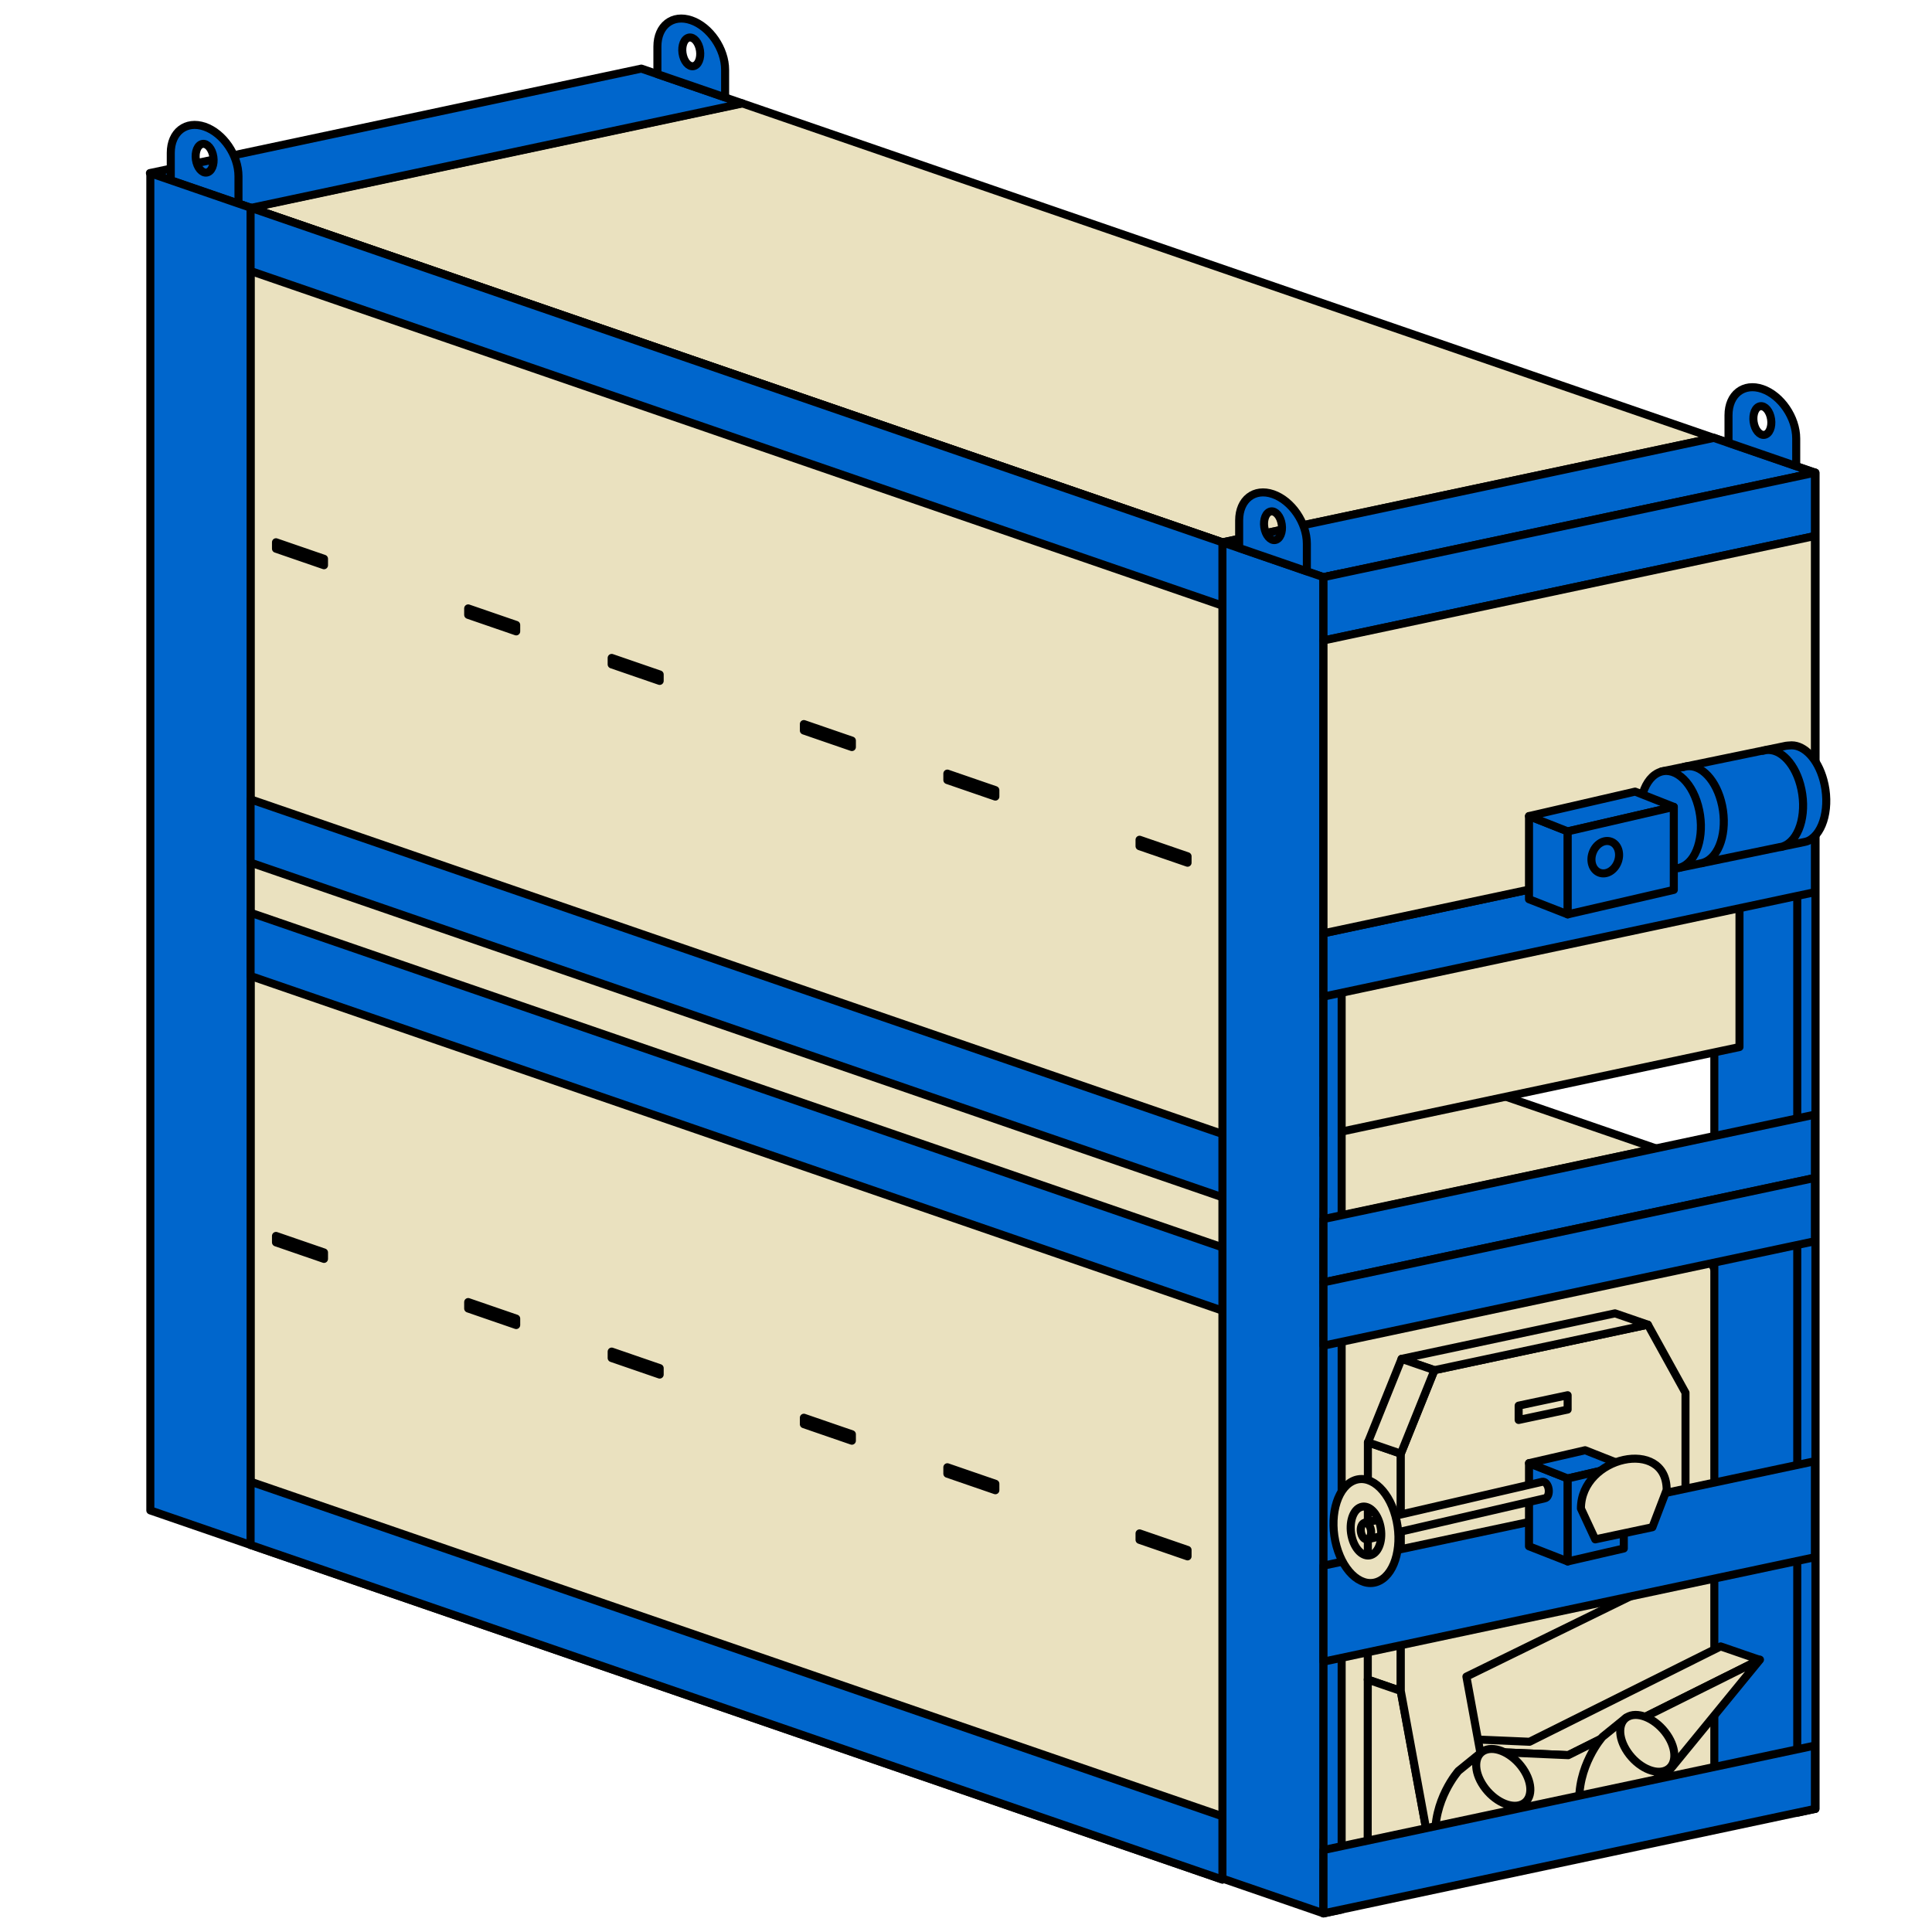 <?xml version="1.0" encoding="UTF-8" standalone="no"?><!DOCTYPE svg PUBLIC "-//W3C//DTD SVG 1.1//EN" "http://www.w3.org/Graphics/SVG/1.1/DTD/svg11.dtd"><svg width="100%" height="100%" viewBox="0 0 500 500" version="1.1" xmlns="http://www.w3.org/2000/svg" xmlns:xlink="http://www.w3.org/1999/xlink" xml:space="preserve" xmlns:serif="http://www.serif.com/" style="fill-rule:evenodd;clip-rule:evenodd;stroke-linecap:round;stroke-linejoin:round;stroke-miterlimit:1.5;"><g id="JCT_930RL_1"><rect x="0" y="-0" width="500" height="500" style="fill:none;"/><g><path d="M450.178,341.858l-0,120.286l-107.657,22.883l-0,-120.286l-21.606,-44.638l107.657,-22.883l21.606,44.638Z" style="fill:#eae1bf;stroke:#000;stroke-width:2.08px;"/><path d="M443.666,113.329l0,345.804l26.159,9.007l0,-345.804l-26.159,-9.007Z" style="fill:#06c;stroke:#000;stroke-width:2.08px;"/><path d="M405.888,454.224l-22.831,-0.977l-10.041,-3.458l22.831,0.978l49.453,-24.678l10.041,3.458l-49.453,24.677Z" style="fill:#eae1bf;stroke:#000;stroke-width:2.08px;"/><path d="M180.13,211.661l-115.278,24.581l248.479,85.558l115.278,-24.58l-248.479,-85.559Z" style="fill:#eae1bf;stroke:#000;stroke-width:2.08px;"/><path d="M354.014,373.275l-0.034,61.398l8.506,2.929l0.034,-61.398l-8.506,-2.929Z" style="fill:#eae1bf;stroke:#000;stroke-width:2.08px;"/><path d="M353.957,476.718l0.023,-42.045l8.506,2.929l8.276,44.902l-16.805,-5.786Z" style="fill:#eae1bf;stroke:#000;stroke-width:2.08px;"/><path d="M192.029,26.728l251.509,86.601l-127.176,27.032l-251.509,-86.601l127.176,-27.032Z" style="fill:#eae1bf;stroke:#000;stroke-width:2.08px;"/><path d="M469.697,122.336l-26.159,-9.007l-127.176,27.032l26.159,9.008l127.176,-27.033Z" style="fill:#06c;stroke:#000;stroke-width:2.08px;"/><path d="M192.146,26.768l-26.173,-9.012l-127.177,27.032l26.174,9.012l127.176,-27.032Z" style="fill:#06c;stroke:#000;stroke-width:2.08px;"/><path d="M185.254,402.624l112.277,38.66l-13.407,2.849l-112.277,-38.66l13.407,-2.849Z" style="fill:#eae1bf;stroke:#000;stroke-width:2.08px;"/><path d="M316.362,140.362l-0,345.804l26.159,9.007l-0,-345.804l-26.159,-9.007Z" style="fill:#06c;stroke:#000;stroke-width:2.08px;"/><path d="M320.692,134.673c0,-5.409 3.926,-8.449 8.761,-6.784c4.836,1.665 8.761,7.408 8.761,12.817l0,7.141l-17.522,-6.034l0,-7.14Zm6.652,2.466c0.541,1.97 1.923,3.081 3.088,2.477c1.165,-0.591 1.671,-2.668 1.129,-4.636c-0.539,-1.969 -1.922,-3.08 -3.087,-2.482c-1.163,0.593 -1.67,2.674 -1.13,4.641Z" style="fill:#06c;stroke:#000;stroke-width:2.08px;"/><path d="M44.197,39.563c-0,-5.408 3.926,-8.448 8.761,-6.783c4.835,1.665 8.761,7.408 8.761,12.817l0,7.141l-17.522,-6.034l-0,-7.141Zm6.652,2.467c0.541,1.97 1.923,3.08 3.088,2.477c1.164,-0.591 1.671,-2.669 1.129,-4.636c-0.539,-1.97 -1.922,-3.08 -3.087,-2.482c-1.163,0.593 -1.67,2.673 -1.13,4.641Z" style="fill:#06c;stroke:#000;stroke-width:2.08px;"/><path d="M447.337,107.447c-0,-5.409 3.925,-8.448 8.761,-6.784c4.835,1.665 8.761,7.408 8.761,12.817l0,7.141l-17.522,-6.034l-0,-7.14Zm6.651,2.466c0.541,1.971 1.924,3.081 3.089,2.477c1.164,-0.591 1.671,-2.668 1.129,-4.636c-0.539,-1.969 -1.922,-3.08 -3.087,-2.482c-1.164,0.593 -1.67,2.674 -1.131,4.641Z" style="fill:#06c;stroke:#000;stroke-width:2.08px;"/><path d="M170.136,12.036c0,-5.409 3.926,-8.448 8.762,-6.783c4.835,1.665 8.761,7.408 8.761,12.816l-0,7.141l-17.523,-6.033l0,-7.141Zm6.652,2.466c0.541,1.971 1.923,3.081 3.089,2.478c1.164,-0.592 1.671,-2.669 1.129,-4.637c-0.54,-1.969 -1.922,-3.079 -3.088,-2.482c-1.163,0.593 -1.67,2.674 -1.13,4.641Z" style="fill:#06c;stroke:#000;stroke-width:2.08px;"/><path d="M426.47,342.822l9.734,17.612l-0,45.718l-56.699,27.755l3.547,19.337l22.81,0.994l49.617,-24.718l-34.678,42.38l-50.019,10.632l-8.257,-44.904l0,-61.41l8.705,-21.619l55.24,-11.777Z" style="fill:#eae1bf;stroke:#000;stroke-width:2.08px;"/><path d="M405.703,361.084l-0,3.708l-12.677,2.694l0,-3.707l12.677,-2.695Z" style="fill:#eae1bf;stroke:#000;stroke-width:2.08px;"/><path d="M450.178,150.686l-0,120.286l-107.657,22.883l-0,-120.286l107.657,-22.883Z" style="fill:#eae1bf;stroke:#000;stroke-width:2.08px;"/><path d="M347.218,148.371l0,345.834l-4.697,0.998l-0,-345.833l4.697,-0.999Z" style="fill:#06c;stroke:#000;stroke-width:2.08px;"/><path d="M469.825,122.318l0,345.817l-4.697,0.999l-0,-345.818l4.697,-0.998Z" style="fill:#06c;stroke:#000;stroke-width:2.08px;"/><path d="M316.362,140.362l-0,346.07l-251.51,-86.602l0,-346.07l251.51,86.602Z" style="fill:#eae1bf;stroke:#000;stroke-width:2.08px;"/><path d="M38.906,44.826l-0,346.07l25.946,8.934l0,-346.07l-25.946,-8.934Z" style="fill:#06c;stroke:#000;stroke-width:2.08px;"/><path d="M469.697,214.504l-0,16.387l-127.176,27.032l-0,-16.387l127.176,-27.032Z" style="fill:#06c;stroke:#000;stroke-width:2.08px;"/><path d="M469.697,378.158l-0,24.847l-127.176,27.032l-0,-24.847l127.176,-27.032Z" style="fill:#06c;stroke:#000;stroke-width:2.08px;"/><path d="M469.697,288.463l-0,16.387l-127.176,27.032l-0,-16.387l127.176,-27.032Z" style="fill:#06c;stroke:#000;stroke-width:2.08px;"/><path d="M469.697,304.838l-0,16.387l-127.176,27.032l-0,-16.387l127.176,-27.032Z" style="fill:#06c;stroke:#000;stroke-width:2.08px;"/><path d="M469.697,122.336l-0,16.387l-127.176,27.033l-0,-16.387l127.176,-27.033Z" style="fill:#06c;stroke:#000;stroke-width:2.08px;"/><path d="M469.697,214.504l-0,-75.781l-127.176,27.033l-0,75.78l127.176,-27.032Z" style="fill:#eae1bf;stroke:#000;stroke-width:2.08px;"/><path d="M383.551,453.363l-6.091,4.936c-0,0 -6.808,7.626 -5.957,18.115c0.586,7.232 7.212,2.981 7.212,2.981l15.83,-12.824l-10.994,-13.208Z" style="fill:#eae1bf;stroke:#000;stroke-width:2.08px;stroke-miterlimit:10;"/><path d="M394.141,457.719c2.659,3.873 2.528,8.019 -0.3,9.26c-2.806,1.256 -7.239,-0.863 -9.891,-4.733c-2.661,-3.868 -2.529,-8.015 0.289,-9.264c2.807,-1.252 7.246,0.871 9.902,4.737Z" style="fill:#eae1bf;fill-rule:nonzero;stroke:#000;stroke-width:2.08px;stroke-miterlimit:10;"/><path d="M420.823,444.559l-6.092,4.936c0,-0 -6.807,7.626 -5.957,18.114c0.587,7.233 7.213,2.982 7.213,2.982l15.83,-12.824l-10.994,-13.208Z" style="fill:#eae1bf;stroke:#000;stroke-width:2.08px;stroke-miterlimit:10;"/><path d="M431.412,448.915c2.66,3.873 2.529,8.019 -0.3,9.26c-2.805,1.256 -7.238,-0.863 -9.891,-4.733c-2.661,-3.869 -2.528,-8.016 0.29,-9.265c2.807,-1.251 7.246,0.872 9.901,4.738Z" style="fill:#eae1bf;fill-rule:nonzero;stroke:#000;stroke-width:2.08px;stroke-miterlimit:10;"/><path d="M430.009,199.653l32.221,-6.648c0,0 0.975,-0.114 1.436,-0.114c3.347,-0.003 6.747,3.506 8.24,8.959c1.837,6.666 0.12,13.705 -3.825,15.709c-0.443,0.23 -1.157,0.362 -1.157,0.362l-32.419,6.691l-4.496,-24.959Z" style="fill:#06c;stroke:#000;stroke-width:2.08px;stroke-miterlimit:10;"/><path d="M440.371,223.391c0.402,-0.092 0.8,-0.237 1.19,-0.44c3.945,-2.004 5.663,-9.043 3.826,-15.709c-1.698,-6.201 -5.862,-9.888 -9.612,-8.755" style="fill:#06c;fill-rule:nonzero;stroke:#000;stroke-width:2.08px;stroke-miterlimit:10;"/><path d="M460.892,219.197c0.402,-0.091 0.8,-0.236 1.191,-0.439c3.945,-2.004 5.662,-9.043 3.825,-15.709c-1.698,-6.201 -5.862,-9.888 -9.611,-8.756" style="fill:#06c;fill-rule:nonzero;stroke:#000;stroke-width:2.08px;stroke-miterlimit:10;"/><path d="M425.166,215.795c1.833,6.677 6.516,10.439 10.465,8.394c3.945,-2.004 5.663,-9.043 3.826,-15.709c-1.828,-6.675 -6.513,-10.436 -10.462,-8.411c-3.941,2.01 -5.658,9.059 -3.829,15.726Z" style="fill:#06c;fill-rule:nonzero;stroke:#000;stroke-width:2.08px;stroke-miterlimit:10;"/><path d="M405.724,215.163l-10.015,-3.957l-0.007,21.512l10.021,3.921l0.001,-21.476Z" style="fill:#06c;fill-rule:nonzero;stroke:#000;stroke-width:2.08px;stroke-miterlimit:10;"/><path d="M433.18,208.818l-10.015,-3.949l-27.456,6.336l10.015,3.957l27.456,-6.344Z" style="fill:#06c;fill-rule:nonzero;stroke:#000;stroke-width:2.08px;stroke-miterlimit:10;"/><path d="M433.18,208.819l-0.001,21.483l-27.456,6.337l0.001,-21.476l27.456,-6.344Z" style="fill:#06c;fill-rule:nonzero;stroke:#000;stroke-width:2.08px;stroke-miterlimit:10;"/><path d="M418.686,223.058c-0.832,2.221 -2.958,3.472 -4.751,2.792c-1.791,-0.667 -2.571,-3.008 -1.737,-5.225c0.83,-2.219 2.957,-3.47 4.75,-2.797c1.789,0.669 2.569,3.013 1.738,5.23Z" style="fill:#06c;fill-rule:nonzero;stroke:#000;stroke-width:2.08px;stroke-miterlimit:10;"/><path d="M405.724,382.621l-10.015,-3.956l-0.007,21.512l10.021,3.92l0.001,-21.476Z" style="fill:#06c;fill-rule:nonzero;stroke:#000;stroke-width:2.08px;stroke-miterlimit:10;"/><path d="M420.238,379.267l-10.015,-3.949l-14.514,3.346l10.015,3.956l14.514,-3.353Z" style="fill:#06c;fill-rule:nonzero;stroke:#000;stroke-width:2.08px;stroke-miterlimit:10;"/><path d="M420.238,379.264l-0,21.484l-14.515,3.349l0.001,-21.476l14.514,-3.357Z" style="fill:#06c;fill-rule:nonzero;stroke:#000;stroke-width:2.08px;stroke-miterlimit:10;"/><path d="M412.849,398.384l14.788,-3.138l3.695,-9.667c0,-13.57 -22.188,-8.735 -22.188,4.835l3.705,7.97Z" style="fill:#ebe1bf;stroke:#000;stroke-width:2.08px;stroke-miterlimit:10;"/><path d="M399.802,387.761l-45.959,10.623l-0.649,-4.28l45.96,-10.621l0.001,0.003c0.616,-0.116 1.276,0.503 1.553,1.513c0.313,1.136 0.02,2.335 -0.652,2.677c-0.083,0.043 -0.168,0.071 -0.254,0.085Z" style="fill:#ebe1bf;stroke:#000;stroke-width:2.08px;stroke-miterlimit:10;"/><path d="M354.727,395.616c-0.313,-1.139 -1.112,-1.781 -1.786,-1.433c-0.674,0.343 -0.967,1.544 -0.653,2.682c0.312,1.139 1.112,1.781 1.786,1.436c0.672,-0.343 0.965,-1.547 0.653,-2.685Z" style="fill:#ebe1bf;fill-rule:nonzero;stroke:#000;stroke-width:2.08px;stroke-miterlimit:10;"/><path d="M345.887,400.14c-1.952,-7.113 -0.12,-14.636 4.086,-16.78c4.214,-2.162 9.213,1.853 11.163,8.975c1.96,7.113 0.128,14.624 -4.082,16.763c-4.214,2.181 -9.211,-1.833 -11.167,-8.958Zm4.037,-2.068c0.921,3.354 3.273,5.243 5.256,4.216c1.981,-1.006 2.844,-4.541 1.921,-7.89c-0.917,-3.352 -3.27,-5.241 -5.254,-4.224c-1.979,1.009 -2.842,4.55 -1.923,7.898Z" style="fill:#eae1bf;stroke:#000;stroke-width:2.08px;stroke-miterlimit:10;"/><path d="M64.852,206.87l0,16.375l251.51,86.602l-0,-16.375l-251.51,-86.602Z" style="fill:#06c;stroke:#000;stroke-width:2.08px;"/><path d="M64.852,53.76l0,16.375l251.51,86.602l-0,-16.375l-251.51,-86.602Z" style="fill:#06c;stroke:#000;stroke-width:2.08px;"/><path d="M71.427,140.336l-0,1.67l12.423,4.277l-0,-1.669l-12.423,-4.278Z" style="fill:#eae1bf;stroke:#000;stroke-width:2.08px;"/><path d="M121.167,157.454l0,1.669l12.424,4.278l-0,-1.669l-12.424,-4.278Z" style="fill:#eae1bf;stroke:#000;stroke-width:2.08px;"/><path d="M158.301,170.271l-0,1.67l12.423,4.277l-0,-1.669l-12.423,-4.278Z" style="fill:#eae1bf;stroke:#000;stroke-width:2.08px;"/><path d="M208.041,187.389l0,1.669l12.424,4.278l-0,-1.669l-12.424,-4.278Z" style="fill:#eae1bf;stroke:#000;stroke-width:2.08px;"/><path d="M245.175,200.206l-0,1.67l12.423,4.277l-0,-1.669l-12.423,-4.278Z" style="fill:#eae1bf;stroke:#000;stroke-width:2.08px;"/><path d="M294.915,217.324l0,1.669l12.423,4.278l0,-1.669l-12.423,-4.278Z" style="fill:#eae1bf;stroke:#000;stroke-width:2.08px;"/><path d="M71.427,319.856l-0,1.669l12.423,4.277l-0,-1.669l-12.423,-4.277Z" style="fill:#eae1bf;stroke:#000;stroke-width:2.08px;"/><path d="M121.167,336.973l0,1.669l12.424,4.278l-0,-1.669l-12.424,-4.278Z" style="fill:#eae1bf;stroke:#000;stroke-width:2.08px;"/><path d="M158.301,349.791l-0,1.669l12.423,4.277l-0,-1.669l-12.423,-4.277Z" style="fill:#eae1bf;stroke:#000;stroke-width:2.08px;"/><path d="M208.041,366.908l0,1.669l12.424,4.278l-0,-1.669l-12.424,-4.278Z" style="fill:#eae1bf;stroke:#000;stroke-width:2.08px;"/><path d="M245.175,379.725l-0,1.67l12.423,4.277l-0,-1.669l-12.423,-4.278Z" style="fill:#eae1bf;stroke:#000;stroke-width:2.08px;"/><path d="M294.915,396.843l0,1.669l12.423,4.278l0,-1.669l-12.423,-4.278Z" style="fill:#eae1bf;stroke:#000;stroke-width:2.08px;"/><path d="M64.852,236.214l0,16.375l251.51,86.601l-0,-16.375l-251.51,-86.601Z" style="fill:#06c;stroke:#000;stroke-width:2.08px;"/><path d="M64.852,383.455l0,16.375l251.51,86.602l-0,-16.375l-251.51,-86.602Z" style="fill:#06c;stroke:#000;stroke-width:2.08px;"/><path d="M417.957,339.892l-55.23,11.777l8.506,2.929l55.23,-11.777l-8.506,-2.929Z" style="fill:#eae1bf;stroke:#000;stroke-width:2.08px;"/><path d="M354.027,373.279l8.7,-21.61l8.505,2.928l-8.7,21.611l-8.505,-2.929Z" style="fill:#eae1bf;stroke:#000;stroke-width:2.08px;"/><path d="M469.697,451.754l-0,16.387l-127.176,27.032l-0,-16.387l127.176,-27.032Z" style="fill:#06c;stroke:#000;stroke-width:2.08px;"/></g></g></svg>
